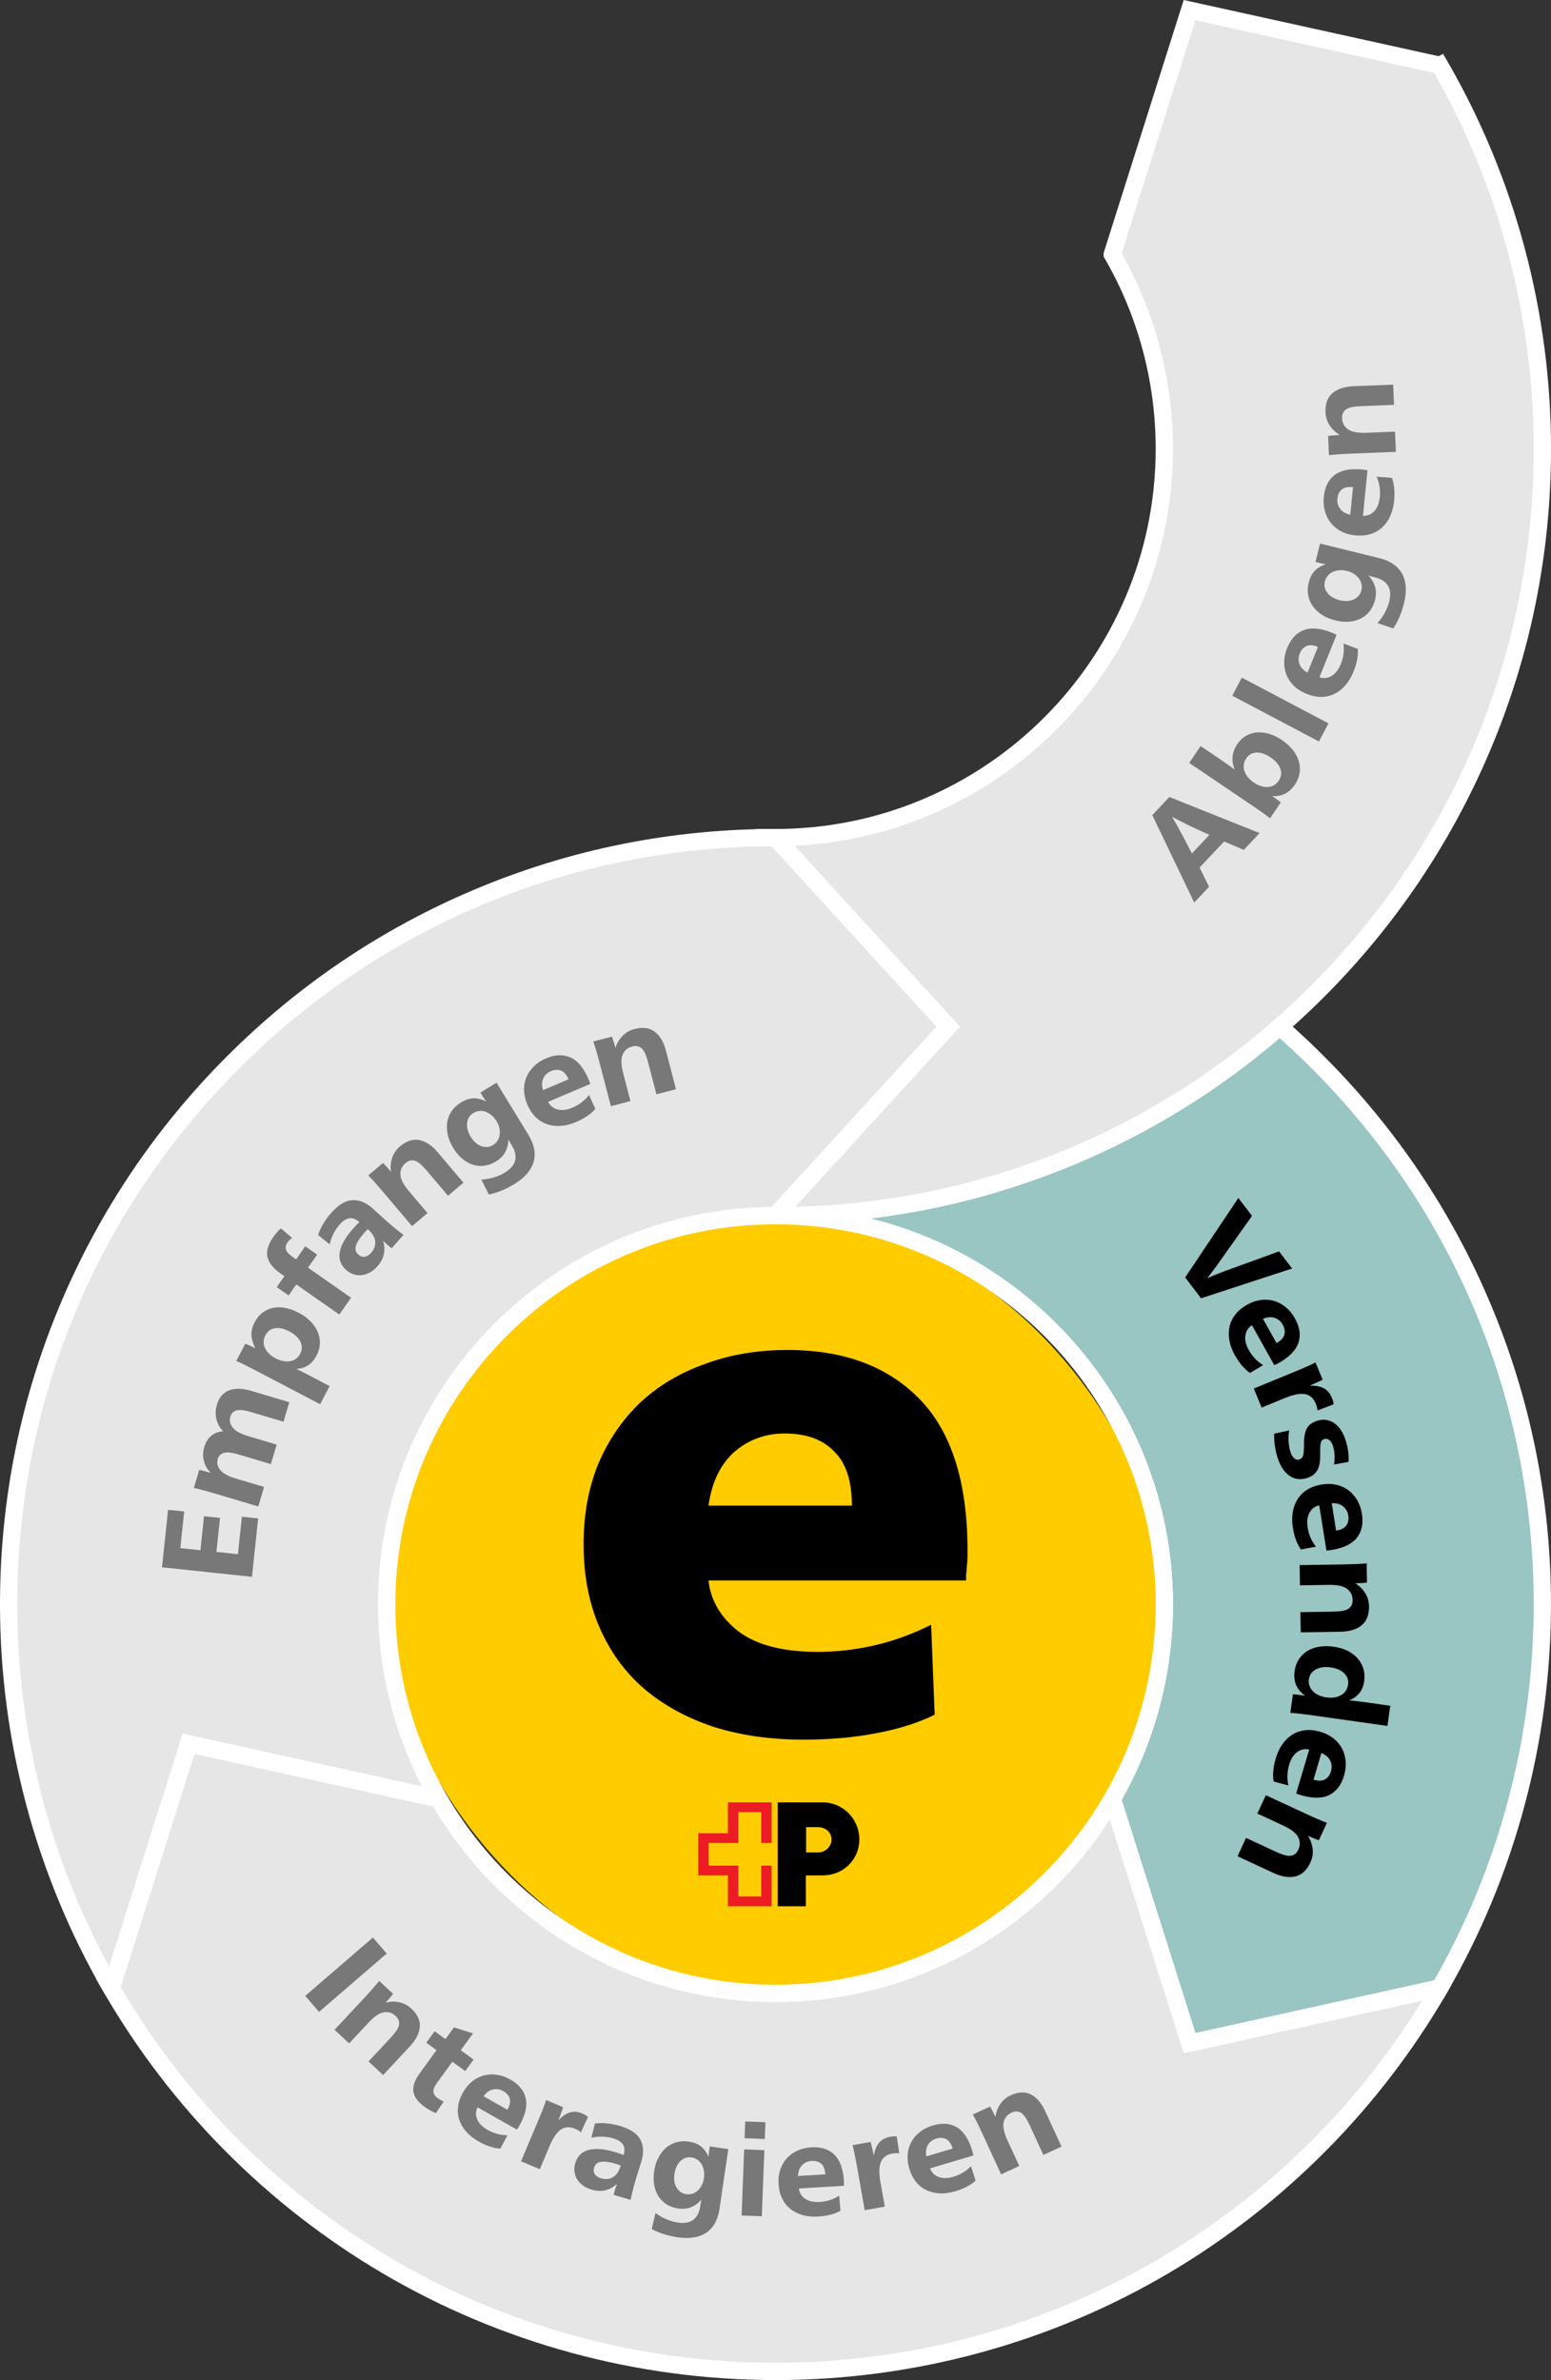 <?xml version="1.0" encoding="UTF-8"?><svg id="Ebene_2" xmlns="http://www.w3.org/2000/svg" viewBox="0 0 718 1101.73"><rect x="0" y="0" width="718" height="1101.73" fill="#333333" stroke="none"/><defs><style>.cls-1{fill:#fc0;}.cls-2{fill:#e6e6e6;}.cls-3{fill:#99c5c3;}.cls-4{fill:#ed1c24;}.cls-5{fill:#fff;}.cls-6{fill:#787878;}</style></defs><g id="Text"><path class="cls-2" d="M439,475.23l-80,87.5c-99.41,0-180,80.59-180,180,0,32.79,8.77,63.53,24.09,90.01l-115.78-25.53-35.77,113.03h0s-.02,0-.02,0c-30.22-52.22-47.52-112.85-47.52-177.52,0-196.06,158.94-355,355-355l80,87.5Z"/><path class="cls-5" d="M51.54,924.25h-2.31l-1.17-2C16.62,867.93,0,805.85,0,742.73c0-48.46,9.49-95.48,28.21-139.74,18.08-42.75,43.97-81.14,76.94-114.11s71.36-58.85,114.11-76.94c44.26-18.72,91.28-28.21,139.74-28.21h1.76l83.66,91.5-83.66,91.5h-1.76c-97.05,0-176,78.95-176,176,0,30.94,8.14,61.37,23.55,88.01l4.55,7.87-121.08-26.7-34.48,108.95v3.38h-4ZM357.24,391.74c-93.1.45-180.55,36.92-246.44,102.8-66.29,66.3-102.81,154.44-102.81,248.19,0,58.64,14.67,116.36,42.5,167.53l34.1-107.75,110.76,24.42c-13.35-25.92-20.37-54.85-20.37-84.21,0-100.87,81.58-183.04,182.23-183.99l76.35-83.51-76.34-83.5Z"/><path class="cls-3" d="M714,742.73c0,64.67-17.3,125.3-47.52,177.52h-.02s-115.77,25.53-115.77,25.53l-35.78-113.03h0c15.32-26.49,24.09-57.23,24.09-90.02,0-99.41-80.59-180-180-180l80-87.5-80-87.5c196.06,0,355,158.94,355,355Z"/><path class="cls-5" d="M547.98,950.48l-37.07-117.11v-1.69l.54-.94c15.41-26.63,23.55-57.06,23.55-88.01,0-97.05-78.95-176-176-176h-9.08l83.66-91.5-83.66-91.5h9.08c48.46,0,95.48,9.49,139.74,28.21,42.75,18.08,81.14,43.97,114.11,76.94s58.85,71.36,76.93,114.11c18.72,44.26,28.21,91.28,28.21,139.74,0,63.12-16.62,125.2-48.06,179.52l-1.85,3.19-2.11-1.01-118,26.03ZM519.25,833.21l34.15,107.88,110.5-24.38c30.16-52.74,46.1-112.86,46.1-173.98,0-93.75-36.51-181.9-102.81-248.19-64.13-64.13-148.69-100.39-239.01-102.69l76.24,83.38-76.54,83.71c97.35,4.65,175.12,85.31,175.12,183.79,0,31.76-8.21,63-23.75,90.48Z"/><path class="cls-2" d="M666.48,920.25c-61.37,106.1-176.09,177.48-307.48,177.48s-246.11-71.38-307.48-177.48h.02s35.77-113.04,35.77-113.04l115.78,25.53c31.13,53.8,89.29,89.99,155.91,89.99s124.77-36.19,155.91-89.98l35.78,113.03,115.77-25.54h.02Z"/><path class="cls-5" d="M359,1101.73c-64.14,0-127.08-17.12-182.03-49.51-53.34-31.44-97.92-76.38-128.91-129.97l-3.47-6h4.02l35.99-113.73,121.07,26.7.88,1.52c15.21,26.28,37.06,48.31,63.22,63.73,26.93,15.88,57.79,24.27,89.23,24.27s62.3-8.39,89.23-24.26c26.15-15.41,48.01-37.45,63.22-63.72l4.54-7.84,37.41,118.18,113.54-25.05,5.15,2.45-2.15,3.76c-31,53.59-75.57,98.53-128.91,129.97-54.95,32.39-117.89,49.51-182.03,49.51ZM55.88,919.79c30.27,51.72,73.51,95.1,125.16,125.54,53.72,31.66,115.26,48.4,177.97,48.4s124.25-16.74,177.97-48.4c49.52-29.19,91.31-70.28,121.35-119.2l-110.34,24.34-34.24-108.15c-15.57,24.13-36.67,44.43-61.45,59.04-28.16,16.6-60.42,25.37-93.29,25.37s-65.13-8.77-93.29-25.37c-26.83-15.81-49.33-38.29-65.18-65.09l-110.5-24.37-34.14,107.88Z"/><path class="cls-2" d="M714,207.73c0,196.06-158.94,355-355,355l80-87.5-80-87.5c99.41,0,180-80.59,180-180,0-32.79-8.77-63.53-24.09-90.01h0s35.77-113.03,35.77-113.03l115.78,25.53h.02c30.22,52.21,47.52,112.84,47.52,177.51Z"/><path class="cls-5" d="M359,566.73h-9.08l83.66-91.5-83.66-91.5h9.08c97.05,0,176-78.95,176-176,0-30.94-8.14-61.38-23.55-88.01l-.54-.93v-1.69l.19-.6L547.97,0l117.97,26.01,2.1-1.05,1.91,3.25c31.44,54.33,48.06,116.41,48.06,179.52,0,48.46-9.49,95.48-28.21,139.74-18.08,42.75-43.97,81.14-76.93,114.11s-71.36,58.85-114.11,76.94c-44.26,18.72-91.28,28.21-139.74,28.21ZM367.88,391.52l76.54,83.71-76.24,83.38c90.32-2.3,174.88-38.56,239.01-102.69,66.29-66.3,102.81-154.44,102.81-248.19,0-61.12-15.93-121.23-46.1-173.98l-110.51-24.37-34.14,107.87c15.54,27.48,23.75,58.72,23.75,90.48,0,98.48-77.77,179.14-175.12,183.79Z"/><rect class="cls-1" x="179.01" y="562.73" width="360" height="360" rx="180" ry="180"/><path class="cls-5" d="M359.01,926.73c-101.46,0-184-82.54-184-184s82.54-184,184-184,184,82.54,184,184-82.54,184-184,184ZM359.01,566.73c-97.05,0-176,78.95-176,176s78.95,176,176,176,176-78.95,176-176-78.95-176-176-176h0Z"/><path d="M327.96,731.61c1.1,9.47,5.84,17.4,14.21,23.79,8.37,6.17,20.48,9.25,36.34,9.25,8.81,0,17.51-.99,26.1-2.97,8.81-1.98,17.62-5.18,26.43-9.58l1.65,41.62c-7.49,3.74-16.52,6.61-27.09,8.59-10.35,1.98-21.58,2.97-33.7,2.97-15.2,0-29.07-1.98-41.62-5.95-12.55-4.18-23.35-10.13-32.37-17.84-8.81-7.71-15.64-17.18-20.48-28.41-4.85-11.23-7.27-24.01-7.27-38.32,0-13.43,2.2-25.66,6.61-36.67,4.62-11.01,11.01-20.48,19.16-28.41,8.37-7.93,18.39-13.99,30.06-18.17,11.67-4.4,24.56-6.61,38.65-6.61,25.99,0,46.36,7.6,61.12,22.79,14.76,15.2,22.13,38.54,22.13,70.04v2.97c0,1.32-.11,2.75-.33,4.29,0,1.32-.11,2.64-.33,3.96v2.64h-119.26ZM394.36,696.93c0-11.45-2.75-19.82-8.26-25.11-5.29-5.51-12.88-8.26-22.79-8.26-9.03,0-16.85,2.86-23.45,8.59-6.39,5.73-10.35,13.98-11.89,24.78h66.4Z"/><path class="cls-4" d="M357.2,853.13v-18.82h-20.23v14.29h-13.72v19.52h13.72v14.29h20.23v-18.82h-4.81v14.29h-10.61v-14.29h-13.72v-10.47h13.72v-14.29h10.61v14.29h4.81Z"/><path d="M384.93,851.43c0,3.4-2.83,6.08-6.37,6.08h-5.38v-11.74h5.23c3.82,0,6.51,2.41,6.51,5.66ZM380.83,834.31h-20.8v48.1h13.02v-14.29h7.78c9.62,0,16.98-7.36,16.98-16.69s-7.5-17.12-16.98-17.12Z"/><path class="cls-6" d="M147.69,931.29l-6.38-7.4,31.32-27.01,6.39,7.41-31.33,27.01Z"/><path class="cls-6" d="M178.66,926.99c2.05-.52,4.12-.56,6.2-.13,2.08.43,3.93,1.4,5.55,2.91,2.86,2.67,4.17,5.49,3.93,8.48-.24,2.99-1.78,6-4.61,9.03l-12.36,13.27-6.76-6.3,9.98-10.71c1-1.07,1.84-2.06,2.54-2.98s1.17-1.8,1.44-2.63c.26-.83.29-1.65.08-2.43-.21-.79-.72-1.56-1.53-2.32-1.01-.94-2.09-1.51-3.25-1.69-1.15-.18-2.29-.07-3.43.33-.94.37-1.88.91-2.81,1.63-.94.72-1.87,1.57-2.78,2.55l-9.21,9.89-6.76-6.3,14.26-15.3c.94-1.01,1.95-2.12,3.03-3.33,1.07-1.21,2.2-2.54,3.38-3.98l6.42,5.98c-.4.54-.93,1.2-1.59,1.96-.66.76-1.26,1.44-1.79,2.01l.09.08Z"/><path class="cls-6" d="M201.23,940.27l4.98,3.63,3.94-5.42,8.83,2.76-5.68,7.81,5.94,4.32-3.87,5.32-5.94-4.32-7.04,9.68c-.46.64-.86,1.27-1.19,1.88-.33.62-.51,1.23-.54,1.84-.03.61.1,1.21.39,1.78.29.58.82,1.14,1.58,1.7.45.33.9.62,1.37.89.47.27.94.47,1.41.62l-3.64,5.41c-.88-.34-1.77-.77-2.69-1.29-.92-.52-1.77-1.07-2.57-1.65-3.1-2.25-4.82-4.61-5.15-7.08s.66-5.29,2.99-8.49l7.74-10.64-4.74-3.45,3.87-5.32Z"/><path class="cls-6" d="M221.06,975.47c-.89,1.81-.94,3.67-.15,5.56.79,1.9,2.4,3.54,4.85,4.92,2.89,1.63,5.94,2.45,9.16,2.46l-3.29,6.18c-1.47-.06-3.07-.37-4.81-.95-1.74-.58-3.5-1.37-5.29-2.38-2.27-1.28-4.15-2.77-5.65-4.45s-2.58-3.51-3.24-5.47c-.66-1.96-.86-4.01-.6-6.16.26-2.14,1.02-4.33,2.28-6.57,1.17-2.06,2.57-3.76,4.2-5.08,1.63-1.32,3.41-2.25,5.34-2.77,1.93-.52,3.95-.64,6.06-.36,2.11.28,4.21,1.02,6.31,2.21,3.95,2.23,6.34,5.12,7.15,8.67s-.16,7.76-2.92,12.64c-.12.21-.31.53-.58.97-.27.44-.47.73-.6.88l-18.21-10.29ZM234.9,976.62c1.13-1.99,1.48-3.71,1.07-5.15-.41-1.44-1.43-2.61-3.04-3.53-1.48-.84-3.04-1.08-4.69-.74-1.65.34-3.11,1.4-4.38,3.17l11.04,6.24Z"/><path class="cls-6" d="M258.64,981.39c1.6-1.77,3.3-2.94,5.08-3.52,1.79-.58,3.75-.41,5.9.49.51.21.98.45,1.41.69.43.25.82.53,1.16.84l-3.28,7.17c-.71-.64-1.62-1.2-2.71-1.66-2.51-1.06-4.71-.93-6.59.38s-3.61,3.84-5.19,7.59l-4.53,10.76-8.68-3.66,8.35-19.83c.64-1.53,1.25-3.03,1.83-4.5.58-1.47,1.06-2.81,1.44-4.02l7.86,3.31c-.09.31-.22.71-.41,1.21-.19.5-.38,1.03-.57,1.59-.19.56-.4,1.12-.61,1.67-.21.55-.4,1.03-.57,1.43l.11.05Z"/><path class="cls-6" d="M285.43,1011.06c-1.48,1.38-3.2,2.31-5.16,2.8-1.96.49-4.13.38-6.52-.33-1.48-.44-2.77-1.06-3.87-1.86-1.1-.8-1.99-1.73-2.66-2.8-.67-1.07-1.1-2.24-1.27-3.53-.17-1.29-.05-2.63.36-4.03.96-3.22,3-5.25,6.13-6.09,3.13-.84,7.16-.53,12.09.93.61.18,1.28.39,2.01.63.73.24,1.45.5,2.15.79.61-2.04.49-3.69-.36-4.93-.85-1.24-2.35-2.18-4.51-2.82-1.59-.47-3.28-.73-5.06-.76-1.78-.03-3.45.13-5,.5l1.64-6.56c1.78-.3,3.72-.32,5.83-.06,2.11.25,4.05.65,5.83,1.17,4.73,1.4,7.85,3.49,9.36,6.27,1.5,2.78,1.68,6.09.54,9.96-.28.95-.65,2.11-1.09,3.48-.45,1.37-.85,2.66-1.21,3.88-.79,2.65-1.4,4.84-1.82,6.57-.43,1.73-.73,3.08-.9,4.06l-7.78-2.31c0-.25.05-.6.16-1.07.12-.46.24-.9.36-1.31.09-.3.21-.67.36-1.1.15-.43.32-.9.51-1.42l-.11-.03ZM287.37,1002.42c-.33-.14-.69-.28-1.08-.41-.39-.14-.8-.27-1.21-.39-2.84-.84-5.11-1.15-6.8-.94-1.69.22-2.78,1.12-3.25,2.71-.37,1.25-.25,2.3.37,3.14.62.84,1.59,1.46,2.91,1.85,1.93.57,3.72.39,5.38-.54,1.66-.93,2.88-2.74,3.68-5.43Z"/><path class="cls-6" d="M328.01,998.28c.06-.95.14-1.78.25-2.48.1-.7.21-1.45.33-2.23l8.56,1.26-4.06,27.61c-.75,5.12-2.79,8.8-6.12,11.05-3.33,2.25-7.76,2.96-13.31,2.14-2.07-.3-4.11-.76-6.12-1.38s-3.95-1.42-5.84-2.42l1.75-7.41c1.73,1.25,3.46,2.24,5.2,2.95s3.46,1.2,5.18,1.45c1.33.2,2.56.22,3.7.07,1.14-.15,2.16-.52,3.07-1.11.9-.59,1.67-1.41,2.28-2.48.62-1.07,1.04-2.42,1.29-4.06.06-.43.13-.89.2-1.38.07-.49.19-1,.35-1.54l-.12-.02c-1.26,1.49-2.78,2.62-4.57,3.37-1.79.75-3.83.96-6.14.62-1.99-.29-3.76-.92-5.29-1.89-1.54-.96-2.79-2.21-3.76-3.73-.97-1.52-1.64-3.25-1.99-5.2-.35-1.95-.36-4.08-.02-6.38.34-2.35.99-4.44,1.94-6.27.95-1.84,2.12-3.36,3.52-4.57s2.99-2.08,4.78-2.59c1.79-.51,3.71-.62,5.74-.32,2.38.35,4.3,1.11,5.74,2.28,1.45,1.17,2.57,2.71,3.36,4.63l.12.02ZM320.04,998.67c-.98-.14-1.9-.06-2.76.25-.87.31-1.65.81-2.34,1.48-.7.68-1.28,1.52-1.75,2.53-.47,1.01-.79,2.12-.97,3.33-.18,1.21-.19,2.36-.03,3.44.16,1.08.48,2.04.96,2.87.48.83,1.09,1.52,1.85,2.07.76.55,1.64.9,2.66,1.05,1.02.15,1.99.07,2.91-.23.92-.3,1.74-.79,2.46-1.46.72-.67,1.33-1.49,1.83-2.46.5-.96.84-2.05,1.02-3.26.18-1.21.17-2.37-.03-3.48-.2-1.11-.54-2.09-1.04-2.94-.49-.85-1.15-1.56-1.96-2.12-.82-.56-1.75-.92-2.81-1.07Z"/><path class="cls-6" d="M352.67,1025.91l-9.36-.36,1.18-30.61,9.36.36-1.18,30.61ZM354.04,990.14l-9.36-.36.3-7.76,9.36.36-.3,7.76Z"/><path class="cls-6" d="M369.82,1013.05c.24,2,1.21,3.59,2.9,4.75,1.69,1.16,3.94,1.66,6.74,1.49,3.31-.2,6.32-1.17,9.02-2.92l.6,6.97c-1.26.75-2.78,1.36-4.55,1.82-1.77.46-3.69.76-5.74.88-2.6.16-4.99-.06-7.16-.66-2.17-.6-4.07-1.54-5.69-2.83-1.62-1.29-2.91-2.9-3.86-4.84-.95-1.94-1.5-4.19-1.66-6.76-.14-2.37.11-4.55.76-6.55s1.64-3.74,2.98-5.23c1.33-1.49,2.96-2.68,4.89-3.59s4.09-1.44,6.49-1.58c4.53-.28,8.11.85,10.71,3.39,2.61,2.53,4.08,6.6,4.42,12.2.01.24.03.61.04,1.13.01.51,0,.87-.02,1.07l-20.88,1.27ZM382.07,1006.49c-.14-2.29-.77-3.92-1.9-4.9-1.13-.98-2.62-1.41-4.47-1.3-1.7.1-3.14.75-4.34,1.93-1.2,1.18-1.84,2.86-1.95,5.05l12.66-.77Z"/><path class="cls-6" d="M404.58,997.6c.38-2.36,1.17-4.26,2.36-5.71,1.19-1.45,2.93-2.38,5.22-2.79.54-.1,1.06-.16,1.56-.19.5-.03.97,0,1.43.08l1.14,7.8c-.95-.15-2.01-.12-3.17.08-2.68.48-4.46,1.78-5.33,3.89-.87,2.12-.95,5.18-.24,9.19l2.04,11.5-9.28,1.65-3.76-21.18c-.29-1.63-.59-3.22-.91-4.77-.31-1.55-.64-2.93-.98-4.16l8.4-1.49c.09.31.2.72.31,1.24.11.52.24,1.07.38,1.65.14.58.27,1.16.4,1.74.12.58.22,1.08.3,1.51l.12-.02Z"/><path class="cls-6" d="M430.55,1003.72c.69,1.9,1.99,3.22,3.9,3.97s4.21.73,6.9-.07c3.18-.95,5.89-2.57,8.13-4.89l2.16,6.65c-1.06,1.02-2.4,1.95-4.02,2.8-1.62.85-3.42,1.57-5.39,2.16-2.5.74-4.88,1.07-7.13.97s-4.32-.58-6.19-1.47c-1.87-.89-3.49-2.17-4.85-3.84s-2.41-3.75-3.14-6.21c-.67-2.27-.92-4.46-.74-6.55s.75-4.02,1.72-5.76c.96-1.75,2.28-3.28,3.95-4.6,1.67-1.32,3.66-2.32,5.97-3.01,4.35-1.29,8.09-1,11.2.88,3.11,1.88,5.47,5.51,7.07,10.88.07.23.16.59.29,1.09.13.5.2.85.22,1.05l-20.05,5.96ZM441,994.56c-.65-2.2-1.64-3.64-2.96-4.34-1.32-.7-2.87-.79-4.65-.26-1.63.48-2.89,1.44-3.79,2.86-.9,1.42-1.15,3.21-.76,5.36l12.16-3.61Z"/><path class="cls-6" d="M460.85,979.73c.3-2.09,1.04-4.02,2.23-5.79,1.19-1.76,2.79-3.11,4.8-4.03,3.55-1.63,6.66-1.77,9.33-.41,2.67,1.36,4.87,3.92,6.61,7.69l7.58,16.47-8.4,3.86-6.12-13.3c-.61-1.33-1.21-2.49-1.8-3.48-.59-.99-1.22-1.77-1.89-2.33-.67-.56-1.41-.89-2.22-1-.81-.11-1.72.07-2.72.54-1.26.58-2.19,1.37-2.79,2.36-.61,1-.94,2.1-1,3.29-.02,1.01.13,2.08.44,3.22.31,1.14.74,2.32,1.3,3.54l5.65,12.27-8.4,3.87-8.75-19c-.58-1.26-1.22-2.61-1.94-4.07-.71-1.45-1.51-3-2.4-4.64l7.97-3.67c.35.58.76,1.32,1.21,2.21.46.9.85,1.71,1.18,2.42l.11-.05Z"/><path class="cls-6" d="M583.1,385.63l-7.32,7.78-9.12-3.88-11.34,12.07,4.39,8.91-6.86,7.3-19.42-40.49,7.89-8.39,41.78,16.71ZM552.42,383.06c-.69-.32-1.49-.7-2.41-1.16-.92-.45-1.83-.91-2.74-1.38-.91-.47-1.77-.91-2.59-1.32-.82-.41-1.47-.77-1.96-1.06l-.08.09c.3.5.69,1.15,1.16,1.96.48.81.96,1.66,1.46,2.57.5.91.98,1.8,1.46,2.69.48.89.9,1.67,1.26,2.34l3.79,7.27,8.1-8.61-7.45-3.38Z"/><path class="cls-6" d="M589.06,368.56c.66.45,1.36.94,2.08,1.48.72.54,1.31,1.01,1.76,1.41l-4.97,7.36c-.99-.82-2.15-1.69-3.47-2.63s-2.66-1.87-4.02-2.79l-29.92-20.23,5.28-7.8,8.3,5.61c1.26.85,2.55,1.73,3.86,2.65,1.31.91,2.48,1.76,3.49,2.54l.07-.1c-.82-2-1.13-3.97-.93-5.91.2-1.94.94-3.86,2.22-5.74,1.1-1.62,2.42-2.89,3.98-3.79s3.24-1.43,5.05-1.58,3.71.07,5.68.65c1.97.58,3.93,1.54,5.89,2.86,2.02,1.37,3.7,2.89,5.03,4.56,1.33,1.67,2.27,3.42,2.8,5.23.54,1.81.66,3.65.37,5.5s-1.02,3.65-2.18,5.37c-1.32,1.96-2.85,3.36-4.59,4.21-1.74.85-3.64,1.21-5.71,1.06l-.07.1ZM576.87,351.13c-.6.89-.96,1.84-1.08,2.82-.11.99-.02,1.97.29,2.95.3.98.83,1.92,1.56,2.83.74.91,1.65,1.73,2.75,2.47,2.25,1.52,4.43,2.23,6.54,2.11,2.11-.12,3.78-1.09,5.01-2.91,1.21-1.79,1.46-3.65.74-5.59-.72-1.94-2.24-3.69-4.56-5.26-2.25-1.52-4.39-2.25-6.41-2.2-2.02.06-3.63.98-4.84,2.77Z"/><path class="cls-6" d="M614.99,334.85l-4.43,8.38-40.11-21.18,4.43-8.38,40.11,21.18Z"/><path class="cls-6" d="M610.78,313.5c1.94.65,3.8.46,5.61-.58,1.8-1.04,3.23-2.88,4.3-5.51,1.26-3.11,1.68-6.29,1.26-9.52l6.63,2.49c.14,1.48.03,3.13-.32,4.95-.35,1.82-.91,3.7-1.69,5.62-.99,2.45-2.23,4.53-3.73,6.26-1.5,1.72-3.19,3.05-5.07,3.97s-3.92,1.39-6.11,1.41c-2.19.02-4.49-.46-6.9-1.43-2.22-.9-4.11-2.08-5.65-3.55s-2.7-3.13-3.48-5c-.78-1.87-1.16-3.88-1.15-6.03,0-2.15.47-4.36,1.39-6.62,1.72-4.26,4.31-7.04,7.76-8.31,3.45-1.28,7.81-.85,13.08,1.28.22.09.57.24,1.05.46.47.21.8.38.97.49l-7.94,19.63ZM610.12,299.44c-2.15-.87-3.92-1-5.31-.4-1.39.6-2.43,1.78-3.14,3.52-.65,1.59-.69,3.2-.13,4.8.56,1.61,1.81,2.93,3.76,3.98l4.82-11.9Z"/><path class="cls-6" d="M613.68,261.16c-.95-.15-1.78-.31-2.48-.49-.7-.17-1.44-.35-2.21-.55l2.1-8.51,27.44,6.76c5.09,1.25,8.6,3.67,10.55,7.23s2.23,8.11.88,13.62c-.51,2.06-1.17,4.07-1.98,6.03-.81,1.96-1.81,3.85-3,5.66l-7.3-2.48c1.43-1.62,2.59-3.28,3.48-4.95.89-1.68,1.54-3.37,1.96-5.08.33-1.32.47-2.56.42-3.73-.04-1.16-.32-2.23-.82-3.2-.5-.97-1.26-1.81-2.28-2.54-1.02-.72-2.34-1.29-3.97-1.69-.43-.11-.88-.22-1.37-.34-.49-.12-.99-.29-1.52-.5l-.03.12c1.38,1.41,2.37,3.06,2.96,4.93.59,1.88.6,3.96.04,6.25-.49,1.98-1.29,3.7-2.41,5.15-1.12,1.45-2.49,2.6-4.12,3.43-1.63.83-3.44,1.34-5.44,1.5-2,.17-4.14-.03-6.43-.6-2.33-.57-4.38-1.43-6.13-2.56-1.76-1.13-3.18-2.46-4.27-3.99-1.09-1.52-1.8-3.21-2.15-5.07-.35-1.86-.27-3.79.23-5.81.58-2.37,1.54-4.23,2.86-5.57,1.32-1.34,2.98-2.32,4.99-2.94l.03-.12ZM613.3,269.22c-.24.97-.24,1.91-.01,2.81.23.9.65,1.74,1.27,2.51.61.77,1.41,1.44,2.38,2.01.97.57,2.06,1,3.26,1.3,1.21.3,2.36.42,3.46.36,1.11-.06,2.1-.29,2.98-.69.88-.4,1.64-.96,2.26-1.67.63-.71,1.07-1.57,1.32-2.58.25-1.01.26-1.99.05-2.95-.22-.96-.63-1.83-1.24-2.62-.61-.79-1.38-1.48-2.3-2.08s-1.99-1.05-3.19-1.34c-1.2-.3-2.37-.4-3.51-.31-1.13.09-2.16.34-3.06.76-.91.42-1.68,1.01-2.32,1.78-.64.77-1.09,1.68-1.35,2.73Z"/><path class="cls-6" d="M630.94,238.79c2.04.08,3.78-.63,5.22-2.13,1.44-1.5,2.3-3.67,2.58-6.5.33-3.34-.15-6.51-1.46-9.49l7.06.52c.55,1.38.91,3,1.08,4.84s.16,3.8-.04,5.87c-.26,2.63-.87,4.98-1.82,7.05-.95,2.08-2.2,3.82-3.75,5.23s-3.37,2.44-5.46,3.07c-2.09.64-4.43.82-7.02.57-2.39-.24-4.53-.84-6.42-1.82-1.89-.97-3.47-2.25-4.75-3.82-1.27-1.57-2.2-3.4-2.8-5.46s-.78-4.32-.53-6.75c.46-4.58,2.16-7.96,5.11-10.16,2.95-2.2,7.26-3.01,12.91-2.45.24.02.62.07,1.13.14.52.07.87.14,1.07.2l-2.1,21.08ZM626.35,225.49c-2.31-.23-4.04.14-5.21,1.11s-1.84,2.39-2.02,4.26c-.17,1.71.24,3.26,1.23,4.64.99,1.39,2.56,2.31,4.73,2.76l1.27-12.78Z"/><path class="cls-6" d="M620.1,201.25c-1.84-1.09-3.36-2.53-4.56-4.32-1.19-1.79-1.83-3.81-1.92-6.05-.16-3.96.92-6.92,3.22-8.89,2.3-1.97,5.55-3.04,9.75-3.21l18.35-.73.37,9.35-14.81.59c-1.48.06-2.79.17-3.95.34s-2.12.46-2.91.87c-.78.41-1.38.98-1.79,1.69-.41.72-.6,1.64-.55,2.75.06,1.4.43,2.57,1.13,3.53.7.95,1.6,1.69,2.7,2.2.94.4,2,.68,3.19.83,1.19.15,2.46.2,3.82.15l13.67-.54.37,9.35-21.16.84c-1.4.06-2.92.14-4.55.24-1.64.11-3.39.25-5.27.45l-.35-8.87c.68-.11,1.52-.2,2.54-.28,1.02-.08,1.93-.14,2.73-.17v-.12Z"/><path class="cls-6" d="M77.8,698.88l7.46.79-1.79,16.95,9.31.99,1.67-15.75,7.4.78-1.67,15.75,9.96,1.05,1.84-17.36,7.52.8-2.86,27.03-41.65-4.41,2.82-26.61Z"/><path class="cls-6" d="M125.41,677.74l-14.55-4.34c-1.26-.38-2.45-.67-3.56-.87-1.11-.21-2.1-.25-2.97-.13-.87.12-1.6.41-2.2.88-.6.47-1.04,1.16-1.31,2.08-.31,1.03-.33,2.01-.06,2.92.27.92.75,1.74,1.46,2.47.7.73,1.59,1.39,2.66,1.98,1.08.59,2.25,1.08,3.51,1.45l13.86,4.13-2.69,9.03-20.3-6.05c-1.34-.4-2.8-.81-4.39-1.25-1.58-.43-3.29-.86-5.13-1.28l2.49-8.34c.64.11,1.47.3,2.49.58,1.02.28,1.92.54,2.68.77l.03-.12c-1.56-1.63-2.58-3.47-3.08-5.52-.5-2.05-.44-4.11.18-6.18.67-2.26,1.75-4.03,3.24-5.29,1.48-1.27,3.33-1.97,5.54-2.1-1.62-1.69-2.68-3.62-3.16-5.79s-.39-4.34.26-6.53c.53-1.76,1.29-3.2,2.29-4.33,1-1.12,2.19-1.92,3.57-2.41,1.38-.49,2.91-.7,4.6-.63,1.69.07,3.51.39,5.47.97l17.59,5.25-2.69,9.03-15.29-4.56c-2.68-.8-4.78-1.04-6.3-.72-1.51.32-2.51,1.29-2.99,2.9-.33,1.11-.35,2.12-.06,3.02.29.9.8,1.73,1.51,2.49.71.75,1.61,1.41,2.7,1.96,1.09.55,2.26,1.02,3.53,1.4l13.74,4.1-2.69,9.03Z"/><path class="cls-6" d="M118.11,623.93c-1.05-2.13-1.62-4.12-1.71-5.98-.09-1.85.42-3.84,1.54-5.97.95-1.81,2.13-3.25,3.56-4.33,1.43-1.08,3.02-1.82,4.78-2.2s3.66-.39,5.7-.02c2.04.37,4.12,1.11,6.25,2.23,2.2,1.15,4.04,2.49,5.52,4.01,1.48,1.52,2.59,3.15,3.33,4.89.74,1.74,1.07,3.54,1,5.4-.07,1.86-.58,3.69-1.53,5.5-1.06,2.02-2.36,3.53-3.9,4.53-1.54,1-3.31,1.56-5.32,1.68l-.06.11c.3.11.73.31,1.29.58.56.27,1.17.57,1.83.89.67.33,1.32.66,1.95.99.64.33,1.15.6,1.54.81l8.71,4.57-4.4,8.4-30.29-15.88c-1.45-.76-2.94-1.52-4.46-2.27-1.52-.75-2.88-1.37-4.07-1.86l4.21-8.02c.6.23,1.32.54,2.16.93.83.39,1.6.77,2.31,1.14l.06-.11ZM122.83,618.15c-1,1.91-1.06,3.85-.17,5.81.89,1.96,2.51,3.55,4.85,4.78,1.21.63,2.38,1.06,3.53,1.28,1.15.22,2.23.24,3.25.08,1.01-.17,1.92-.54,2.72-1.12.8-.57,1.45-1.34,1.95-2.3,1-1.91,1.03-3.8.08-5.65-.95-1.85-2.68-3.44-5.2-4.76-2.44-1.28-4.64-1.76-6.6-1.43-1.96.33-3.43,1.43-4.41,3.31Z"/><path class="cls-6" d="M135.24,573.04c-.82.55-1.53,1.25-2.13,2.1-.85,1.21-1.08,2.35-.69,3.4.39,1.05,1.4,2.15,3.04,3.29l1.62,1.13,4.23-6.05,5.51,3.85-4.23,6.05,19.92,13.91-5.43,7.77-19.92-13.91-3.54,5.07-5.51-3.85,3.54-5.07-1.82-1.27c-3.44-2.4-5.45-4.96-6.02-7.68-.57-2.71.35-5.79,2.75-9.24.53-.75,1.1-1.49,1.72-2.2.62-.71,1.21-1.29,1.76-1.73l5.18,4.42Z"/><path class="cls-6" d="M177.36,574.47c.63,1.95.75,3.92.37,5.93-.39,2.01-1.41,3.96-3.08,5.84-1.03,1.17-2.15,2.09-3.36,2.76-1.21.67-2.44,1.09-3.71,1.25-1.26.16-2.53.05-3.78-.34s-2.44-1.07-3.55-2.05c-2.55-2.25-3.54-5-2.97-8.23.56-3.24,2.57-6.8,6.01-10.7.42-.48.9-1,1.43-1.58s1.08-1.12,1.64-1.63c-1.62-1.43-3.18-2.02-4.68-1.77s-3.01,1.23-4.51,2.94c-1.11,1.26-2.06,2.7-2.86,4.32-.79,1.62-1.35,3.22-1.68,4.8l-5.33-4.3c.49-1.76,1.3-3.55,2.43-5.38,1.13-1.83,2.32-3.44,3.57-4.85,3.31-3.75,6.56-5.72,9.75-5.92,3.19-.2,6.31,1.05,9.37,3.75.75.66,1.66,1.49,2.73,2.49,1.07,1,2.08,1.92,3.04,2.77,2.1,1.85,3.85,3.35,5.25,4.48,1.4,1.13,2.52,1.98,3.35,2.56l-5.44,6.16c-.23-.1-.54-.3-.91-.6-.37-.3-.72-.6-1.05-.89-.24-.21-.53-.48-.86-.8-.33-.32-.69-.68-1.09-1.08l-.08.09ZM170.26,569c-.27.24-.55.52-.84.82-.29.3-.58.62-.88.95-1.99,2.25-3.24,4.2-3.76,5.84-.52,1.65-.15,3.03,1.11,4.14.99.87,2,1.21,3.04,1,1.04-.21,2.02-.83,2.94-1.88,1.35-1.53,1.95-3.25,1.81-5.17-.15-1.92-1.29-3.82-3.41-5.7Z"/><path class="cls-6" d="M180.96,542.16c-.28-2.12-.08-4.21.61-6.25.68-2.04,1.88-3.79,3.59-5.24,3.02-2.56,6.02-3.53,8.99-2.93,2.97.6,5.81,2.51,8.53,5.71l11.86,14.02-7.15,6.05-9.57-11.31c-.96-1.13-1.85-2.1-2.7-2.91-.84-.81-1.66-1.39-2.47-1.76-.81-.36-1.62-.49-2.44-.37-.82.12-1.66.54-2.51,1.26-1.07.9-1.76,1.93-2.09,3.06-.32,1.14-.35,2.3-.08,3.48.26.99.69,2,1.3,3.02.61,1.03,1.35,2.06,2.23,3.1l8.84,10.44-7.15,6.05-13.68-16.17c-.9-1.07-1.9-2.22-2.99-3.44-1.09-1.23-2.29-2.52-3.59-3.88l6.78-5.74c.5.47,1.09,1.08,1.78,1.83.69.75,1.29,1.43,1.81,2.05l.09-.08Z"/><path class="cls-6" d="M225,509.79c-.57-.78-1.04-1.47-1.42-2.09-.38-.61-.77-1.26-1.19-1.95l7.47-4.57,14.74,24.11c2.73,4.47,3.54,8.66,2.41,12.56-1.13,3.9-4.12,7.34-8.96,10.3-1.81,1.11-3.69,2.07-5.65,2.89-1.96.82-4,1.46-6.11,1.91l-3.44-6.9c2.16-.15,4.14-.51,5.95-1.07,1.81-.57,3.46-1.31,4.97-2.23,1.16-.71,2.13-1.49,2.92-2.35.79-.86,1.34-1.81,1.67-2.85.32-1.04.38-2.18.17-3.41-.21-1.23-.76-2.56-1.63-3.99-.23-.38-.47-.78-.74-1.2-.26-.43-.5-.9-.73-1.42l-.1.06c-.01,1.98-.47,3.84-1.37,5.58-.9,1.75-2.36,3.24-4.37,4.47-1.74,1.06-3.52,1.72-5.34,1.96-1.82.25-3.6.09-5.34-.46-1.74-.55-3.38-1.47-4.92-2.76-1.54-1.29-2.92-2.94-4.15-4.95-1.25-2.05-2.11-4.09-2.56-6.14-.45-2.04-.53-3.99-.23-5.84.3-1.85.98-3.55,2.04-5.12,1.06-1.56,2.48-2.89,4.25-3.97,2.08-1.27,4.06-1.92,5.95-1.95,1.88-.03,3.75.45,5.62,1.42l.1-.06ZM219.06,515.25c-.85.52-1.52,1.18-1.98,1.99-.47.8-.76,1.69-.86,2.67-.1.98-.01,2.01.28,3.1.29,1.09.76,2.16,1.41,3.22.65,1.06,1.38,1.96,2.21,2.69.83.74,1.69,1.27,2.6,1.61.91.34,1.84.47,2.78.41.95-.06,1.86-.37,2.75-.91.89-.54,1.59-1.23,2.11-2.07.52-.83.84-1.75.96-2.73.12-.99.07-2.02-.17-3.1-.24-1.07-.68-2.14-1.32-3.2-.65-1.06-1.41-1.95-2.28-2.69-.87-.73-1.77-1.27-2.71-1.61-.94-.34-1.9-.47-2.9-.37-1,.09-1.96.42-2.88.99Z"/><path class="cls-6" d="M253.73,510.02c.91,1.83,2.37,3.01,4.38,3.55,2.01.54,4.32.25,6.94-.86,3.09-1.31,5.63-3.26,7.62-5.85l2.94,6.44c-.95,1.14-2.19,2.24-3.72,3.28-1.53,1.04-3.26,1.97-5.17,2.79-2.43,1.03-4.78,1.63-7.06,1.8s-4.41-.09-6.39-.77c-1.98-.68-3.76-1.78-5.32-3.31-1.56-1.53-2.85-3.49-3.87-5.88-.94-2.21-1.44-4.38-1.49-6.5s.3-4.13,1.07-6c.77-1.87,1.92-3.56,3.45-5.08,1.53-1.52,3.41-2.76,5.66-3.71,4.23-1.8,8.02-1.93,11.37-.4,3.35,1.53,6.13,4.91,8.35,10.14.09.22.23.58.42,1.06.18.49.3.83.34,1.03l-19.49,8.29ZM263.19,499.6c-.91-2.13-2.07-3.48-3.47-4.03-1.41-.55-2.98-.46-4.71.27-1.58.67-2.74,1.78-3.48,3.31-.74,1.53-.79,3.36-.15,5.48l11.82-5.02Z"/><path class="cls-6" d="M284.96,484.88c.67-2.03,1.75-3.83,3.25-5.37,1.5-1.55,3.33-2.6,5.5-3.17,3.83-1,6.96-.58,9.38,1.25,2.42,1.83,4.16,4.78,5.22,8.84l4.63,17.77-9.06,2.36-3.74-14.34c-.37-1.43-.76-2.69-1.17-3.79-.41-1.09-.9-1.98-1.47-2.66-.57-.68-1.25-1.14-2.04-1.39-.79-.25-1.73-.23-2.81.05-1.36.35-2.42.97-3.21,1.86s-1.31,1.92-1.58,3.11c-.19,1-.24,2.1-.13,3.29.1,1.19.33,2.45.67,3.76l3.45,13.24-9.06,2.36-5.34-20.5c-.35-1.35-.76-2.82-1.21-4.4-.45-1.58-.97-3.26-1.56-5.05l8.59-2.24c.25.64.52,1.45.82,2.42.3.98.54,1.85.75,2.63l.12-.03Z"/><path d="M564.22,584.52c-.29.42-.65.94-1.11,1.56-.46.62-.94,1.27-1.44,1.93-.5.66-.98,1.3-1.44,1.92-.46.62-.85,1.14-1.19,1.55l.07.1c.49-.22,1.09-.48,1.82-.78.72-.3,1.47-.61,2.24-.92s1.51-.6,2.21-.86c.71-.26,1.29-.49,1.74-.68l24.99-9.08,6.04,7.92-42.15,13.79-7.35-9.64,24.62-36.79,6.33,8.3-15.39,21.68Z"/><path d="M579.57,613.43c-1.72,1.1-2.74,2.68-3.06,4.74-.32,2.06.22,4.32,1.6,6.8,1.64,2.93,3.85,5.25,6.63,6.95l-6.09,3.61c-1.24-.82-2.46-1.94-3.66-3.35-1.2-1.41-2.31-3.03-3.33-4.84-1.29-2.3-2.14-4.58-2.54-6.83-.41-2.25-.38-4.39.08-6.44s1.37-3.93,2.72-5.65c1.35-1.72,3.16-3.21,5.43-4.48,2.09-1.17,4.2-1.9,6.3-2.18,2.11-.29,4.13-.15,6.08.42,1.94.56,3.75,1.52,5.43,2.88,1.67,1.36,3.11,3.1,4.3,5.23,2.25,4.01,2.79,7.77,1.62,11.26-1.16,3.49-4.22,6.62-9.18,9.4-.21.12-.55.29-1.01.53-.46.24-.79.39-.99.45l-10.34-18.49ZM590.94,621.71c2.03-1.13,3.24-2.43,3.63-3.89s.14-3.01-.78-4.65c-.84-1.5-2.06-2.54-3.66-3.11-1.6-.57-3.42-.42-5.46.44l6.27,11.21Z"/><path d="M606.56,641.47c2.41-.13,4.47.24,6.16,1.1,1.7.86,2.99,2.38,3.89,4.56.21.52.39,1.02.52,1.5.13.49.21.96.23,1.43l-7.47,2.82c-.05-.97-.31-2.01-.77-3.12-1.05-2.55-2.72-4.03-5-4.43-2.29-.4-5.33.18-9.14,1.75l-10.93,4.5-3.63-8.82,20.14-8.29c1.55-.64,3.06-1.28,4.53-1.93,1.46-.65,2.77-1.27,3.9-1.87l3.29,7.99c-.28.16-.67.35-1.16.57-.49.22-1.01.47-1.55.73-.54.26-1.08.52-1.63.77-.55.25-1.03.45-1.43.62l.04.11Z"/><path d="M617.57,677.89c.45-3.05.31-5.8-.41-8.26-.38-1.31-.94-2.28-1.66-2.92-.73-.64-1.54-.83-2.42-.58-.42.12-.77.31-1.03.55-.26.24-.46.6-.59,1.08-.13.48-.22,1.11-.26,1.89-.04.78-.06,1.78-.04,2.98.03,1.37-.03,2.66-.15,3.89-.12,1.22-.4,2.34-.84,3.34-.44,1-1.09,1.88-1.95,2.63-.86.75-2.03,1.34-3.48,1.77-1.57.46-3.06.56-4.45.3s-2.66-.85-3.82-1.76c-1.16-.91-2.19-2.1-3.07-3.57-.89-1.47-1.62-3.18-2.19-5.14-.46-1.58-.81-3.26-1.07-5.06-.25-1.8-.35-3.59-.28-5.36l6.93-1.52c-.3,1.84-.38,3.59-.25,5.26s.39,3.18.79,4.52c.36,1.23.9,2.21,1.64,2.96.74.74,1.57.98,2.49.71.42-.12.78-.31,1.06-.56.28-.25.51-.62.68-1.1.17-.49.29-1.16.35-2.01.06-.85.1-1.92.1-3.21-.04-3.28.4-5.77,1.32-7.48.92-1.71,2.59-2.91,5.01-3.62,2.92-.85,5.56-.41,7.91,1.32,2.36,1.73,4.1,4.53,5.23,8.41,1.04,3.57,1.41,6.69,1.1,9.37l-6.65,1.19Z"/><path d="M610.7,696.82c-2,.44-3.5,1.57-4.5,3.39-1.01,1.82-1.29,4.13-.84,6.94.53,3.32,1.8,6.25,3.83,8.81l-6.96,1.29c-.88-1.2-1.64-2.67-2.28-4.41-.64-1.74-1.12-3.64-1.45-5.69-.41-2.61-.43-5.04-.03-7.28.39-2.25,1.16-4.25,2.29-6.01,1.14-1.76,2.64-3.21,4.5-4.36,1.86-1.15,4.08-1.92,6.65-2.33,2.37-.38,4.59-.33,6.67.12,2.08.46,3.93,1.29,5.56,2.49,1.63,1.2,2.99,2.72,4.1,4.57,1.1,1.85,1.85,3.98,2.23,6.39.72,4.54-.07,8.25-2.36,11.13-2.3,2.88-6.25,4.76-11.86,5.65-.24.04-.61.09-1.13.15-.52.06-.88.09-1.08.08l-3.32-20.92ZM618.52,708.52c2.29-.36,3.88-1.16,4.75-2.4.88-1.23,1.17-2.78.88-4.63-.27-1.7-1.06-3.09-2.37-4.18-1.31-1.09-3.07-1.58-5.28-1.47l2.02,12.68Z"/><path d="M627.52,733.01c1.82,1.13,3.3,2.61,4.45,4.43,1.15,1.82,1.74,3.85,1.78,6.09.06,3.96-1.08,6.9-3.43,8.82-2.35,1.92-5.62,2.91-9.82,2.98l-18.36.3-.15-9.36,14.82-.24c1.48-.02,2.8-.11,3.96-.24s2.13-.4,2.93-.8c.79-.39,1.4-.94,1.83-1.65.43-.71.63-1.62.62-2.74-.02-1.4-.37-2.58-1.05-3.55-.68-.97-1.56-1.73-2.65-2.27-.93-.43-1.98-.73-3.17-.91-1.18-.18-2.46-.26-3.81-.24l-13.68.22-.15-9.36,21.18-.34c1.4-.02,2.92-.07,4.56-.13,1.64-.07,3.4-.17,5.28-.33l.14,8.88c-.68.09-1.53.17-2.54.22-1.02.06-1.93.09-2.73.1v.12Z"/><path d="M603.97,784.78c-3.77-2.75-5.32-6.51-4.65-11.26.29-2.06.94-3.87,1.95-5.42,1.01-1.55,2.3-2.83,3.87-3.82s3.41-1.66,5.5-2.01c2.09-.35,4.36-.35,6.82,0,2.38.33,4.5.97,6.37,1.9,1.87.93,3.42,2.1,4.65,3.51,1.23,1.41,2.12,3,2.66,4.77s.66,3.67.38,5.69c-.33,2.34-1.09,4.22-2.28,5.65-1.19,1.43-2.69,2.5-4.48,3.21l-.02.12c1.32.1,2.76.26,4.33.46,1.57.2,3.1.41,4.61.62l9.92,1.4-1.32,9.33-35.77-5.05c-1.62-.23-3.24-.44-4.85-.62-1.61-.19-3.06-.31-4.34-.37l1.22-8.62c.68.06,1.49.14,2.45.25.95.11,1.94.25,2.97.39l.02-.12ZM624.07,779.75c.29-2.02-.32-3.75-1.81-5.19-1.49-1.44-3.57-2.35-6.22-2.73-2.7-.38-4.98-.08-6.86.91-1.88.99-2.96,2.53-3.26,4.63-.15,1.07-.06,2.06.28,2.98.33.92.85,1.75,1.56,2.49.7.75,1.58,1.37,2.64,1.86,1.06.49,2.25.83,3.55,1.02,2.73.39,5.02.04,6.87-1.03,1.85-1.07,2.93-2.72,3.24-4.93Z"/><path d="M606.05,809.88c-1.99-.46-3.83-.09-5.52,1.12-1.69,1.21-2.94,3.17-3.75,5.9-.95,3.22-1.06,6.42-.34,9.6l-6.84-1.84c-.28-1.46-.33-3.11-.16-4.96s.55-3.77,1.14-5.76c.75-2.53,1.79-4.73,3.11-6.59,1.32-1.86,2.88-3.34,4.66-4.44s3.77-1.76,5.94-2c2.17-.23,4.51.02,7,.76,2.3.68,4.29,1.68,5.97,2.99s2.99,2.86,3.95,4.64c.95,1.78,1.53,3.75,1.73,5.89.2,2.14-.05,4.39-.74,6.73-1.3,4.41-3.61,7.42-6.93,9.03-3.31,1.61-7.69,1.6-13.14,0-.23-.07-.59-.19-1.08-.35-.49-.17-.83-.3-1.01-.39l6.01-20.31ZM608.06,823.8c2.22.66,4,.62,5.32-.12,1.32-.74,2.25-2,2.78-3.81.49-1.65.38-3.25-.33-4.79-.71-1.55-2.09-2.75-4.13-3.6l-3.64,12.31Z"/><path d="M605.58,849.96c1.14,1.81,1.84,3.79,2.08,5.93.24,2.14-.11,4.23-1.05,6.26-1.67,3.59-3.98,5.74-6.93,6.44-2.95.7-6.33.17-10.14-1.6l-16.65-7.73,3.94-8.49,13.44,6.24c1.34.62,2.56,1.12,3.67,1.5,1.1.38,2.1.56,2.98.56.89,0,1.68-.24,2.37-.69.7-.45,1.28-1.18,1.75-2.2.59-1.27.79-2.49.6-3.66-.19-1.17-.65-2.23-1.39-3.19-.65-.79-1.47-1.52-2.45-2.2-.99-.68-2.1-1.3-3.33-1.88l-12.41-5.76,3.94-8.49,19.21,8.92c1.27.59,2.66,1.21,4.16,1.87,1.51.65,3.13,1.32,4.89,2.01l-3.74,8.05c-.65-.21-1.45-.52-2.39-.91s-1.78-.76-2.5-1.09l-.05.11Z"/></g></svg>